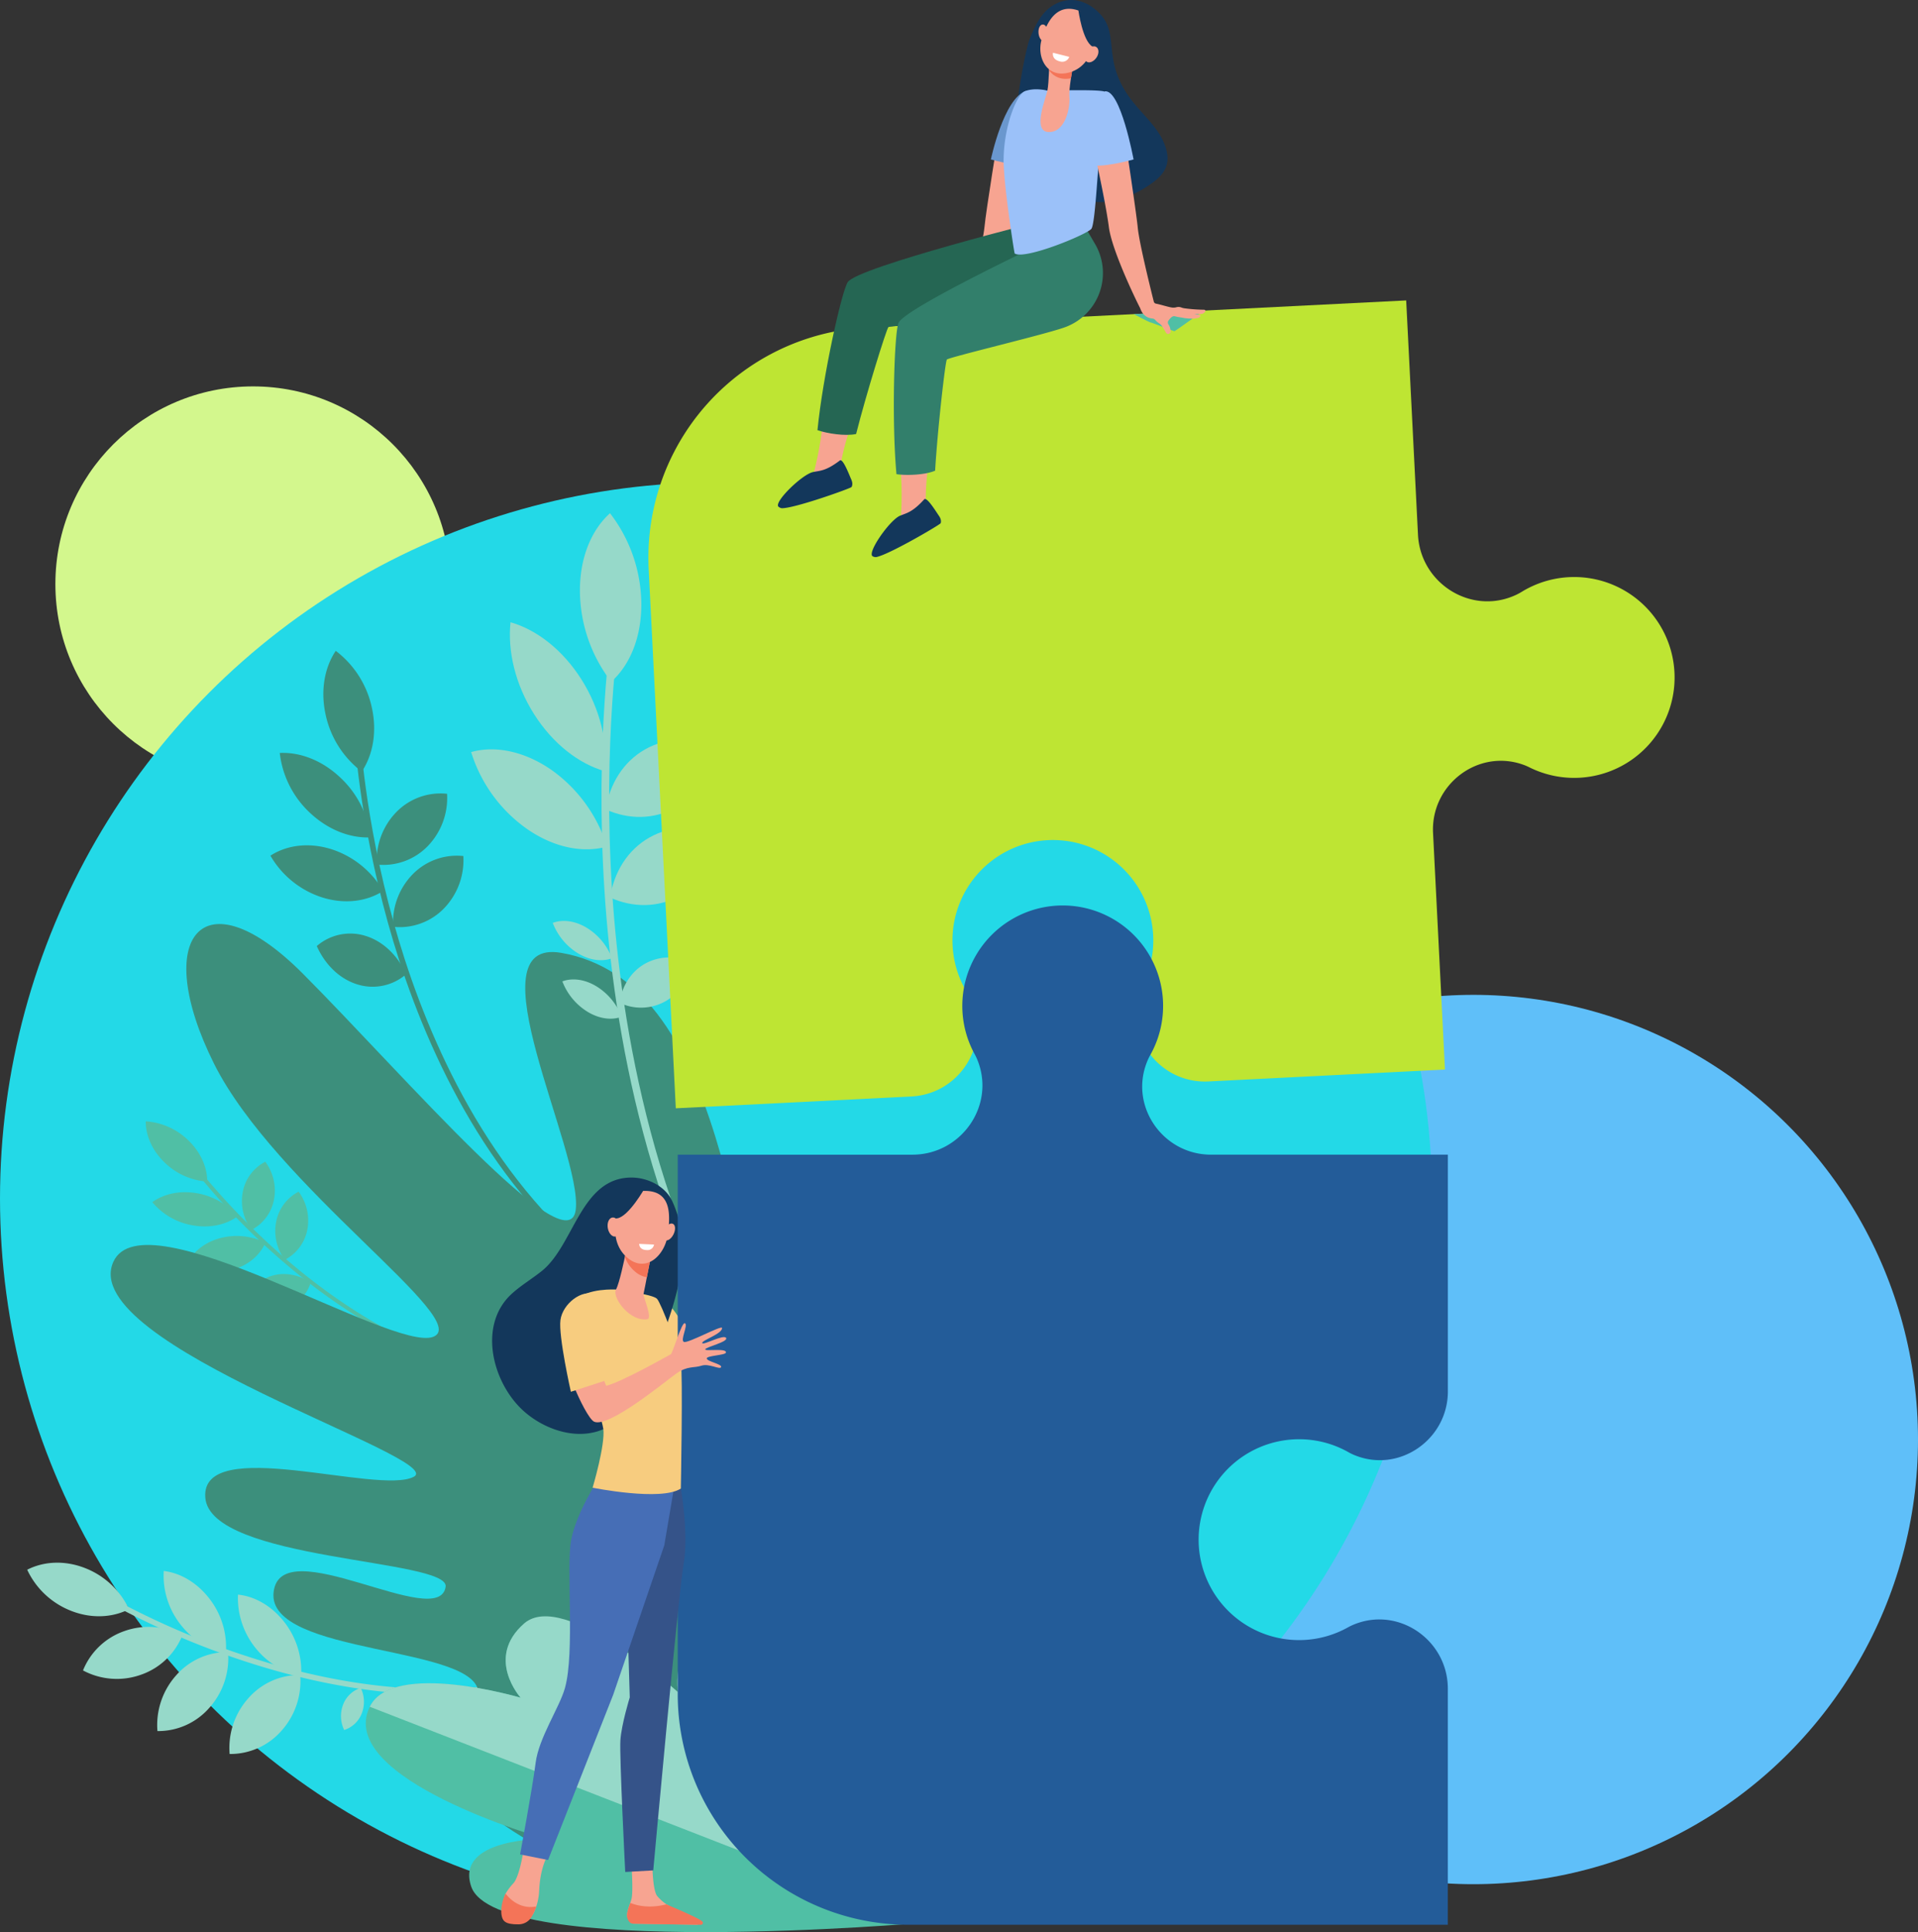 <svg xmlns="http://www.w3.org/2000/svg" viewBox="0 0 883.79 890.2"><rect x="0" y="0" width="883.79" height="890.2" fill="#333333" stroke="none"/><defs><style>.cls-1{fill:#5fbff9;}.cls-2{fill:#d3f78d;}.cls-3{fill:#23d9e7;}.cls-4{fill:#3c8f7c;}.cls-5{fill:#50bfa5;}.cls-6{fill:#96d9c9;}.cls-7{fill:#f7cc7f;}.cls-8{fill:#13375b;}.cls-9{fill:#f48c7f;}.cls-10{fill:#bee533;}.cls-11{fill:#235c99;}.cls-12{fill:#f7a491;}.cls-13{fill:#355389;}.cls-14{fill:#466eb6;}.cls-15{fill:#f47458;}.cls-16{fill:#fff;}.cls-17{fill:#6a97ce;}.cls-18{fill:#256653;}.cls-19{fill:#327f6b;}.cls-20{fill:#9bc1f9;}</style></defs><g id="Layer_2" data-name="Layer 2"><g id="Banner_Elements" data-name="Banner Elements"><circle class="cls-1" cx="678.91" cy="663.25" r="204.88"/><circle class="cls-2" cx="116.6" cy="269.11" r="91.08"/><circle class="cls-3" cx="329.94" cy="552.19" r="329.94"/><path class="cls-4" d="M267.12,574.55c-48.5-43.25-73.44-105.36-85.82-149.84-13.44-48.3-15.4-86.85-15.42-87.23l-2.64-.16c0,.38,2,39.21,15.51,87.83,12.5,44.93,37.7,107.68,86.8,151.46Z"/><path class="cls-4" d="M171.4,326.3c2.39,11.12.39,21.62-4.7,29.21A44.58,44.58,0,0,1,150,329.08c-2.39-11.12-.39-21.63,4.71-29.21A44.56,44.56,0,0,1,171.4,326.3Z"/><path class="cls-4" d="M156.53,358a44.52,44.52,0,0,1,14.19,27.82c-9.18.41-19.27-3.31-27.63-11.08a44.5,44.5,0,0,1-14.18-27.82C138.08,346.47,148.17,350.19,156.53,358Z"/><path class="cls-4" d="M152.61,391.23a42.6,42.6,0,0,1,23.94,19.28c-7.54,4.84-17.63,6.23-28,3a42.54,42.54,0,0,1-23.94-19.27C132.13,389.37,142.22,388,152.61,391.23Z"/><path class="cls-4" d="M168.6,431.26c8.23,2.59,14.8,9.23,18.53,17.61a23.55,23.55,0,0,1-22.63,4.63c-8.23-2.59-14.8-9.23-18.53-17.61A23.52,23.52,0,0,1,168.6,431.26Z"/><path class="cls-4" d="M182.65,374.14A28.43,28.43,0,0,1,206,365.73a31.88,31.88,0,0,1-9,24.21,28.48,28.48,0,0,1-23.35,8.4A31.87,31.87,0,0,1,182.65,374.14Z"/><path class="cls-4" d="M190.15,402.82a28.47,28.47,0,0,1,23.35-8.41,31.92,31.92,0,0,1-9,24.21,28.46,28.46,0,0,1-23.35,8.4A31.91,31.91,0,0,1,190.15,402.82Z"/><path class="cls-5" d="M237.89,633.2C193.1,626.67,154.77,600.14,130.5,579c-26.34-22.92-42.27-44.57-42.43-44.79l-1.6.92a311.9,311.9,0,0,0,42.72,45.1c24.51,21.33,63.23,48.13,108.58,54.74Z"/><path class="cls-5" d="M87,525.62c5.66,5.55,8.52,12.42,8.47,18.79a31.13,31.13,0,0,1-19.83-9C70,529.89,67.11,523,67.16,516.65A31,31,0,0,1,87,525.62Z"/><path class="cls-5" d="M90.49,549.74a31,31,0,0,1,18.93,10.72c-5.18,3.77-12.47,5.48-20.31,4.16a31,31,0,0,1-18.93-10.73C75.36,550.13,82.65,548.42,90.49,549.74Z"/><path class="cls-5" d="M101,570.58a29.65,29.65,0,0,1,21.31,2c-2.52,5.7-7.85,10.39-15.14,12.48a29.68,29.68,0,0,1-21.32-2C88.36,577.35,93.69,572.67,101,570.58Z"/><path class="cls-5" d="M125.64,587.71c5.77-1.65,12.14-.32,17.52,3.13a16.4,16.4,0,0,1-11.37,11.37c-5.78,1.65-12.15.32-17.53-3.13A16.4,16.4,0,0,1,125.64,587.71Z"/><path class="cls-5" d="M111.88,549.11a19.81,19.81,0,0,1,10.35-13.84,22.22,22.22,0,0,1,4,17.54,19.79,19.79,0,0,1-10.35,13.84A22.21,22.21,0,0,1,111.88,549.11Z"/><path class="cls-5" d="M127.25,562.91a19.81,19.81,0,0,1,10.35-13.85,22.26,22.26,0,0,1,4,17.54,19.81,19.81,0,0,1-10.35,13.85A22.22,22.22,0,0,1,127.25,562.91Z"/><path class="cls-6" d="M264.86,767.25c-51.67,19.62-108.54,9.26-147.15-2.89a368.45,368.45,0,0,1-72.28-31.44l-1.14,2.19a370.92,370.92,0,0,0,72.77,31.68c39,12.27,96.45,22.73,148.75,2.87Z"/><path class="cls-6" d="M39.07,722.43a37.29,37.29,0,0,1,20.38,19c-7.57,3.87-17.17,4.45-26.54.81a37.29,37.29,0,0,1-20.38-19C20.1,719.37,29.7,718.79,39.07,722.43Z"/><path class="cls-6" d="M57.38,751.48a33.09,33.09,0,0,1,26.64,2A31.7,31.7,0,0,1,64.9,771.64a33.07,33.07,0,0,1-26.65-2A31.77,31.77,0,0,1,57.38,751.48Z"/><path class="cls-6" d="M81.15,771.92a31.36,31.36,0,0,1,23.93-10.75,34.29,34.29,0,0,1-8.6,25.67,31.31,31.31,0,0,1-23.93,10.74A34.28,34.28,0,0,1,81.15,771.92Z"/><path class="cls-6" d="M114.41,782.47a31.33,31.33,0,0,1,23.92-10.74,34.26,34.26,0,0,1-8.59,25.66,31.36,31.36,0,0,1-23.93,10.75A34.25,34.25,0,0,1,114.41,782.47Z"/><path class="cls-6" d="M83.11,748.38a36.46,36.46,0,0,1-7.66-24.57c7.53.88,15.24,5.26,21,12.7a36.46,36.46,0,0,1,7.66,24.57C96.54,760.2,88.83,755.83,83.11,748.38Z"/><path class="cls-6" d="M117.66,759.19a36.66,36.66,0,0,1-8-24.48c7.53.75,15.29,5,21.12,12.36a36.66,36.66,0,0,1,8,24.48C131.25,770.8,123.49,766.55,117.66,759.19Z"/><path class="cls-6" d="M158.11,785.36a12.85,12.85,0,0,1,8.12-7.68,14.72,14.72,0,0,1,.48,11.72,12.87,12.87,0,0,1-8.12,7.68A14.72,14.72,0,0,1,158.11,785.36Z"/><path class="cls-4" d="M375.74,884.25s65.83-260.33,44-286.49c-30.16-36.16-55.05,83.77-57.49,73.59-23.06-96.2-29.2-219.29-103.59-232.32-42.29-7.4,9.77,91.53,6.64,118.29S186,495.24,139.65,448.7s-70.22-17.08-41,41.45C127,546.74,218.51,608.58,199.64,615.92s-133.4-65.75-147.43-34.5c-17.2,38.3,154.62,90.44,138.44,99S92.35,660.72,94.6,690s112.63,28.2,110.74,41.08c-3.05,20.87-76.06-26.36-79.27,2.51-3.29,29.53,96.05,24.14,94.33,47.17-1,13.24-22.31-6.73-25.45,11.6-7.16,41.8,123.79,92.72,123.79,92.72Z"/><path class="cls-5" d="M425.94,885.85s-62.65-96.05-92.8-114.19c-32.12-19.33-7.66,38.53-7.66,38.53S259.84,732.08,241.59,748s-1.68,34.25-1.68,34.25-58.93-17.46-69.53,4.17c-16.27,33.23,80.75,60.8,80.75,60.8s-41.65-.44-34,22C228.7,903,425.94,885.85,425.94,885.85Z"/><path class="cls-6" d="M170.38,786.37c10.6-21.63,69.53-4.17,69.53-4.17s-16.57-18.38,1.68-34.25,70.76,31.63,70.76,31.63-5.51-39.17,34-4.66c28.25,24.65,79.56,110.93,79.56,110.93Z"/><path class="cls-6" d="M349.89,644.68l2.81-1.92c-51-77.25-66.57-169-70.65-232.29-4.43-68.74,3.34-119.82,3.42-120.33l-3.48-1c-.08.51-7.91,51.94-3.47,121.08C282.63,474.08,298.34,566.61,349.89,644.68Z"/><path class="cls-6" d="M295.51,278.11c.11,15.52-5.27,28.35-13.86,36a69.17,69.17,0,0,1-14.43-41.59c-.11-15.52,5.28-28.35,13.87-36.05A69.13,69.13,0,0,1,295.51,278.11Z"/><path class="cls-6" d="M267.89,313c8.69,13.72,12.26,29.12,10.85,42.34-11.93-3.39-23.94-12.57-32.64-26.29s-12.26-29.13-10.86-42.35C247.18,290.09,259.19,299.27,267.89,313Z"/><path class="cls-6" d="M254,354.66a68,68,0,0,1,25.71,35.4c-11,3.07-24.39.55-36.9-8.15a67.9,67.9,0,0,1-25.71-35.4C228.05,343.44,241.44,346,254,354.66Z"/><path class="cls-6" d="M270.27,427.41A28.31,28.31,0,0,1,282,441.51c-4.48,1.66-10.11,1.05-15.57-2.21a28.29,28.29,0,0,1-11.73-14.09C259.18,423.54,264.81,424.16,270.27,427.41Z"/><path class="cls-6" d="M274.71,454.37a28.3,28.3,0,0,1,11.73,14.09c-4.48,1.66-10.12,1.05-15.57-2.21a28.27,28.27,0,0,1-11.74-14.09C263.61,450.5,269.25,451.11,274.71,454.37Z"/><path class="cls-6" d="M297.23,345.28c10.08-5.72,21.88-5.66,32.33-.93-1.75,11.64-8,21.94-18.11,27.66s-21.88,5.65-32.34.93C280.87,361.29,287.15,351,297.23,345.28Z"/><path class="cls-6" d="M299.24,385.88c10.09-5.72,21.88-5.66,32.34-.93-1.76,11.64-8,21.94-18.12,27.66s-21.88,5.65-32.33.93C282.88,401.89,289.16,391.59,299.24,385.88Z"/><path class="cls-6" d="M297.24,444a23,23,0,0,1,21.05-.6c-1.14,7.58-5.23,14.28-11.79,18a23,23,0,0,1-21.05.61C286.59,454.41,290.68,447.7,297.24,444Z"/><path class="cls-7" d="M318.2,619.35c-7.31-22.16-16.95-21.82-16.95-21.82l7.79,47.2c4.51-1.24,10.38-4,14.89-5.25A201.72,201.72,0,0,0,318.2,619.35Z"/><path class="cls-8" d="M314.38,578.11a51.74,51.74,0,0,0-4.7-24.86c-3.26-6.82-11.34-10.69-18.7-10.7-23.39,0-26.37,31-41.26,43-4.55,3.66-9.63,6.64-13.94,10.58-15.9,14.57-8.74,41.53,5.86,54.3,10.13,8.87,26.05,13.9,38.54,7,6.51-3.61,11.46-9.62,15-16.21,5-9.35,8.23-20.13,11.79-30.1C310.74,600.47,313.91,589.43,314.38,578.11Z"/><path class="cls-9" d="M355.12,694.94l-26.71-20.38s-2.69-19-6.29-35.87c-4.5,1.27-8.57,4.8-13.08,6l6.79,37.77,35,18.06,9.89,12.71,2.25-13Z"/><path class="cls-10" d="M531.37,431A46.13,46.13,0,0,1,526.51,454a25,25,0,0,0-1.19,2.81c-7.39,20.93,9.33,42.57,31.5,41.46l109-5.48-5.49-109c-1.11-22.16,20.54-38.88,41.46-31.49a23.41,23.41,0,0,1,2.82,1.19,46.27,46.27,0,1,0-3.49-80.77,25,25,0,0,1-2.73,1.45c-20.42,9.4-43.83-5.3-45-27.75l-5.44-108L399.65,150.9A106.19,106.19,0,0,0,298.91,262.3L311.4,510.64,420,505.18c22.27-1.12,36.83-24.41,27.4-44.62a23,23,0,0,0-1.46-2.7A46.27,46.27,0,1,1,531.37,431Z"/><path class="cls-11" d="M598.6,663.12a46,46,0,0,1,22.8,6,22.77,22.77,0,0,0,2.76,1.33c20.52,8.43,43-7.18,43-29.37V532H558c-22.19,0-37.8-22.46-29.37-43a24.34,24.34,0,0,1,1.32-2.76,46.27,46.27,0,0,0-42.45-69,46.27,46.27,0,0,0-38.39,68.45,25,25,0,0,1,1.32,2.8c8.36,20.86-7.5,43.52-30,43.52H312.29V780.61a106.2,106.2,0,0,0,106.2,106.2H667.14V778.05c0-22.3-22.53-38-43.18-29.61a25.44,25.44,0,0,0-2.77,1.32,46.27,46.27,0,1,1-22.59-86.64Z"/><path class="cls-12" d="M241.26,852.31s-1.65,11.46-4.48,15.15a29,29,0,0,0-3.84,5.06c-1.77,3.49-.79,8.68.52,11.55.67,1.47-.05,1.46,1.48,1.93a9.38,9.38,0,0,0,11.29-5.31,27,27,0,0,0,2.22-9.76c.48-10.4,3.71-15.69,3.71-15.69Z"/><path class="cls-12" d="M290.86,857.55s1,12.92.19,17.12c-.44,2.24-2.91,6.87-1.78,9a5.69,5.69,0,0,0,2.42,2.64l29.28.48c1.6,0,.54-1-.74-2-2.11-1.55-3.81-2.57-10.53-5.83-.44-.21-2-1.23-2.61-1.58a20.38,20.38,0,0,1-4.19-3.71c-2.1-2.35-2.28-13.72-2.28-13.72Z"/><path class="cls-13" d="M313.74,685.83s3.69,21,1.27,34.73-14,141.21-14,141.21l-12.91.73s-2.71-53.24-2.23-60.65,4.32-19.79,4.32-19.79l-1.29-43,16.3-56.48Z"/><path class="cls-14" d="M275.79,681.42s-10.16,15.34-12.59,28,1.78,51.7-2.88,68.34c-2.52,9-12.07,22.91-13.52,34.54s-7.15,42.11-7.15,42.11l12.9,2.57,30-76.12,23.53-68.8,6-35.43Z"/><path class="cls-7" d="M284,594.15s-13.46-.85-18.78,5S277.05,651,278,658.36s-4.94,27.09-4.94,27.09,31.62,6.38,40.66.38c0,0,1-53.24,0-58.53s-9-26.8-11-28.91S284,594.15,284,594.15Z"/><path class="cls-12" d="M288.5,576.13l-.19,1.07c-.6,3.24-2.91,14-4.47,17-1.89,3.58,6.46,15,14.49,13.59,2.39-.42-2-10.48-1.81-11.55.41-2,1-4.82,1.52-7.67.32-1.61.64-3.25.94-4.78l1.56-7.92Z"/><path class="cls-15" d="M288.31,577.2l.19-1.07,12-.3L299,583.75c-.3,1.53-.62,3.15-.93,4.75a11.2,11.2,0,0,1-5.75-2.89,15.16,15.16,0,0,1-4.36-6.49C288.09,578.36,288.22,577.7,288.31,577.2Z"/><path class="cls-12" d="M296.61,548.7a10.82,10.82,0,0,0-9.23,3.95c-3.56,4.62-7.39,18.87,1.44,26.62s17.57-1,18.86-10.32S309.48,548.37,296.61,548.7Z"/><path class="cls-12" d="M310.29,568.81c-1.05,2.06-2.82,3.19-4,2.54s-1.19-2.84-.14-4.9,2.83-3.19,4-2.54S311.35,566.76,310.29,568.81Z"/><path class="cls-8" d="M297.24,547.18s-7.58,13.56-13,14.18-6.14,7.83-6.14,7.83,1.94-16.6,7.31-19.8S297.24,547.18,297.24,547.18Z"/><path class="cls-15" d="M247.11,878.4c-7,1.29-11.71-2.84-14.15-5.92-1.78,3.49-2.66,8.71-1.34,11.59,1.16,2.53,4.54,2.45,7.21,2.55a7,7,0,0,0,6.39-3.92A22.84,22.84,0,0,0,247.11,878.4Z"/><path class="cls-15" d="M307.09,877.4c-7.75,2-13.47.64-16.67-.65-.83,2.34-1.92,5.29-1.34,7,.71,2.08,1.72,2.55,2.61,2.57,7.08.19,25.91.44,31.3.51a.88.88,0,0,0,.69-1.45C322.34,883.76,307.66,877.76,307.09,877.4Z"/><path class="cls-12" d="M285.66,564.77c.44,2.41-.45,4.61-2,4.93s-3.14-1.38-3.58-3.79.45-4.61,2-4.93S285.22,562.36,285.66,564.77Z"/><path class="cls-16" d="M294.52,573.11l6.84.31a3,3,0,0,1-3.29,2.54C294.4,575.9,294.52,573.11,294.52,573.11Z"/><path class="cls-8" d="M474.45,18C477.18,11.42,480,4.84,487,1.51c5.74-2.69,11.73-1.68,16.82,2.15,14.43,10.86,1.86,22.82,18.29,43.4,5.1,6.39,11.28,11.55,14.34,19,4.28,10.49-.82,15.52-9,20.55-39.11,24-59.61-25.32-58.87-36.61C469.18,41.65,472.7,22.22,474.45,18Z"/><path class="cls-12" d="M433.87,145.91c1.65-.26,5.65-3.13,7.07-3.39,1.09-.2,3.46-.56,4.47-.71,1.24-4.62,7.52-29.8,8.22-37.18.76-8,6.42-42.58,6.42-42.58l14.64,2.66s-6.08,26.61-7.76,39.51c-1.45,11.08-13.61,36-15.15,38.63,0,.07,0,.13,0,.19-.23,3.91-2.12,2.61-2.12,2.61l-3.06.78s-10.84,1-11.54,1.31S432.22,146.17,433.87,145.91Z"/><path class="cls-17" d="M472.81,41.83c-10.35,3.5-16.23,31.64-16.23,31.64S472.82,78,477,75.63c0,0,4.72-20.93,6.41-20.2Z"/><path class="cls-12" d="M392.75,194.53a110.42,110.42,0,0,0-5,17.37c-.07.47.59,2.74.53,3.22-6.36,8.67-15.49,10.57-23.32,11.12,4-3.89,9.85-7.59,10.13-8.82a153.16,153.16,0,0,0,4.05-22.83C384.05,196.84,387.35,195.05,392.75,194.53Z"/><path class="cls-18" d="M482.83,101.09l14,39.39s-22.48,4.23-30.88,5.77-55.36,3.59-56.55,4.43c-.88.62-10.58,32-14.91,49.28-4.92,1.09-13.33-.21-17.81-1.76,2.42-24.75,11.16-64,13.95-68.22C395.18,123,482.83,101.09,482.83,101.09Z"/><path class="cls-12" d="M428.19,211.8a110,110,0,0,0-1.62,18c0,.47,1.09,2.58,1.12,3.07-4.62,9.71-13.23,13.28-20.82,15.29,3.19-4.57,8.25-9.3,8.3-10.56a153.45,153.45,0,0,0-.31-23.19C420.07,215.7,423,213.33,428.19,211.8Z"/><path class="cls-19" d="M499.16,103.13l5.42,9.27a26.55,26.55,0,0,1-13.31,38.17l-.24.09c-8,3.09-53.7,13.9-54.72,15-.75.77-4.4,33.4-5.41,51.2-4.63,2-13.13,2.29-17.82,1.61-2.26-24.76-1-64.91.92-69.63C417.17,141.11,499.16,103.13,499.16,103.13Z"/><path class="cls-8" d="M425.87,230.06c1.22-1.34,5.69,6.06,6.81,7.64,1.25,1.78.89,3.11.74,3.39-.39.73-24,14.6-29.72,15.59a2.85,2.85,0,0,1-1.72-.46c-2.24-2,8.1-16.67,12.74-18.6C417.72,236.37,420.39,236.11,425.87,230.06Z"/><path class="cls-8" d="M387,212.16c1.45-1.09,4.45,7,5.26,8.78.9,2,.29,3.23.09,3.47-.52.65-26.28,9.86-32.11,9.75a2.94,2.94,0,0,1-1.61-.78c-1.83-2.37,11.08-14.86,16-15.88C377.86,216.83,380.53,217.08,387,212.16Z"/><path class="cls-20" d="M482.63,41.74h0a3.6,3.6,0,0,1-1-.21c-1.93-.35-6.13-.85-9.4.53-4,1.68-10.14,17.36-9.77,33.45.14,2.46.29,4.66.42,6.2,1,12.16,4.49,35,4.68,35.09,4.74,3,33.37-8.79,35.34-11.39s3.12-34.2,4.08-35.77l1.88-27.48C505.5,41.17,487.72,41.71,482.63,41.74Z"/><path class="cls-12" d="M494.23,31.62s-1.84,9.54-1.47,13.3-1.41,15.88-9.37,15.92-1.51-15.41-.76-19.1.93-15.09.93-15.09Z"/><path class="cls-15" d="M483.39,32.38c.13-3.12.17-5.73.17-5.73l10.67,5s-.38,1.95-.76,4.44C488.8,37,485.42,35.27,483.39,32.38Z"/><path class="cls-12" d="M498.13,5.31a13.29,13.29,0,0,1,5.62,7.23c1.5,4.95-.21,17.71-10.83,20.79s-15.23-7-13-14.93S486.83.5,498.13,5.31Z"/><path class="cls-12" d="M478.55,15.34c.21,2.12,1.38,3.74,2.61,3.62S483.23,17,483,14.9s-1.37-3.74-2.61-3.62S478.34,13.22,478.55,15.34Z"/><path class="cls-8" d="M496.89,4.67s1.92,14.24,6.52,16.8,2.68,8.89,2.68,8.89,4.18-14.67.54-19.37S496.89,4.67,496.89,4.67Z"/><path class="cls-12" d="M500.69,23.52c-1.25,1.85-1.24,4,0,4.88s3.28,0,4.53-1.83,1.24-4,0-4.88S501.94,21.66,500.69,23.52Z"/><path class="cls-16" d="M485.21,24.31l7.49,1.88a3.41,3.41,0,0,1-4.22,2.12C484.43,27.41,485.21,24.31,485.21,24.31Z"/><path class="cls-5" d="M522.38,144.72l32.28-1.62s-13.24,9.52-13.51,9.52-10.55-4.06-11-4.06S522.38,144.72,522.38,144.72Z"/><path class="cls-12" d="M555.4,143.07c-.14-.34-.43-.35-.74-.36a75.13,75.13,0,0,1-8.86-.66,6.16,6.16,0,0,1-1.42-.36,3.68,3.68,0,0,0-2.45-.09,5.23,5.23,0,0,1-1.37.14c-1.48,0-5.73-1.45-7.92-1.83a1.3,1.3,0,0,1-1-1c-2.14-8.49-6.75-27.55-7.35-33.82C523.51,97.12,518,61,518,61l-14.81,4.13s6.1,26.68,7.78,39.61c1.31,10,11.29,31.18,14.41,37.27,1.53,4.54,5,4.66,5.76,4.76a1.84,1.84,0,0,1,1.17.63,8.05,8.05,0,0,0,1.87,1.62,4.55,4.55,0,0,1,1.28,1.27c.63.92,1.19,1.88,1.74,2.84.37.64.76.84,1.31.69a1.16,1.16,0,0,0,.86-1.31,5.91,5.91,0,0,0-.89-2.91,1.59,1.59,0,0,1,.12-2.12,6.18,6.18,0,0,1,1.11-1.23,1.92,1.92,0,0,1,1.52-.56,23.43,23.43,0,0,0,3.22.61l.9.18.49.1c.07,0,1.65.19,2.19.2s1.13,0,1.73.05a9.49,9.49,0,0,0,1.72-.25,2.16,2.16,0,0,0,1.39-.56c.16-.14.31-.3.23-.55a.54.54,0,0,0-.48-.36,19,19,0,0,1-2.17-.37l2.8-.05a2.56,2.56,0,0,0,1.88-.83C555.3,143.63,555.53,143.41,555.4,143.07Z"/><path class="cls-20" d="M509,42.1c7.31-1.33,13.34,31.37,13.34,31.37S506.1,78,501.94,75.63c0,0-4.72-20.93-6.41-20.2Z"/><path class="cls-12" d="M332.28,629.87c.48-1.38-6.26-2.5-6.61-3.9s8.51-1.51,8.82-2.75c.59-2.27-9.72-.47-9.51-1.54s10.74-3.43,9.6-5.25-10.67,3.6-11,2.36,9.31-4.24,9.14-6.95c-.09-1.44-15.76,7.22-17.58,6.44s2-7.59.51-8.6-5.6,13.83-6.6,14.32-22.17,12.58-29.71,14.5c-.91-2.52-2.89-5.93-3.7-8.31-4.22,3-7.36,4.52-11.72,7.26,3.16,7.92,7.66,16.59,9.86,17.59,6.7,3,32.63-18.48,37.81-22.16s8.14-2.49,11.65-3.65S331.8,631.26,332.28,629.87Z"/><path class="cls-7" d="M263.05,641.25s-5.8-25.63-4.8-33.07,9.85-14.36,16-11.79,8.9,38.35,8.9,38.35Z"/></g></g></svg>
